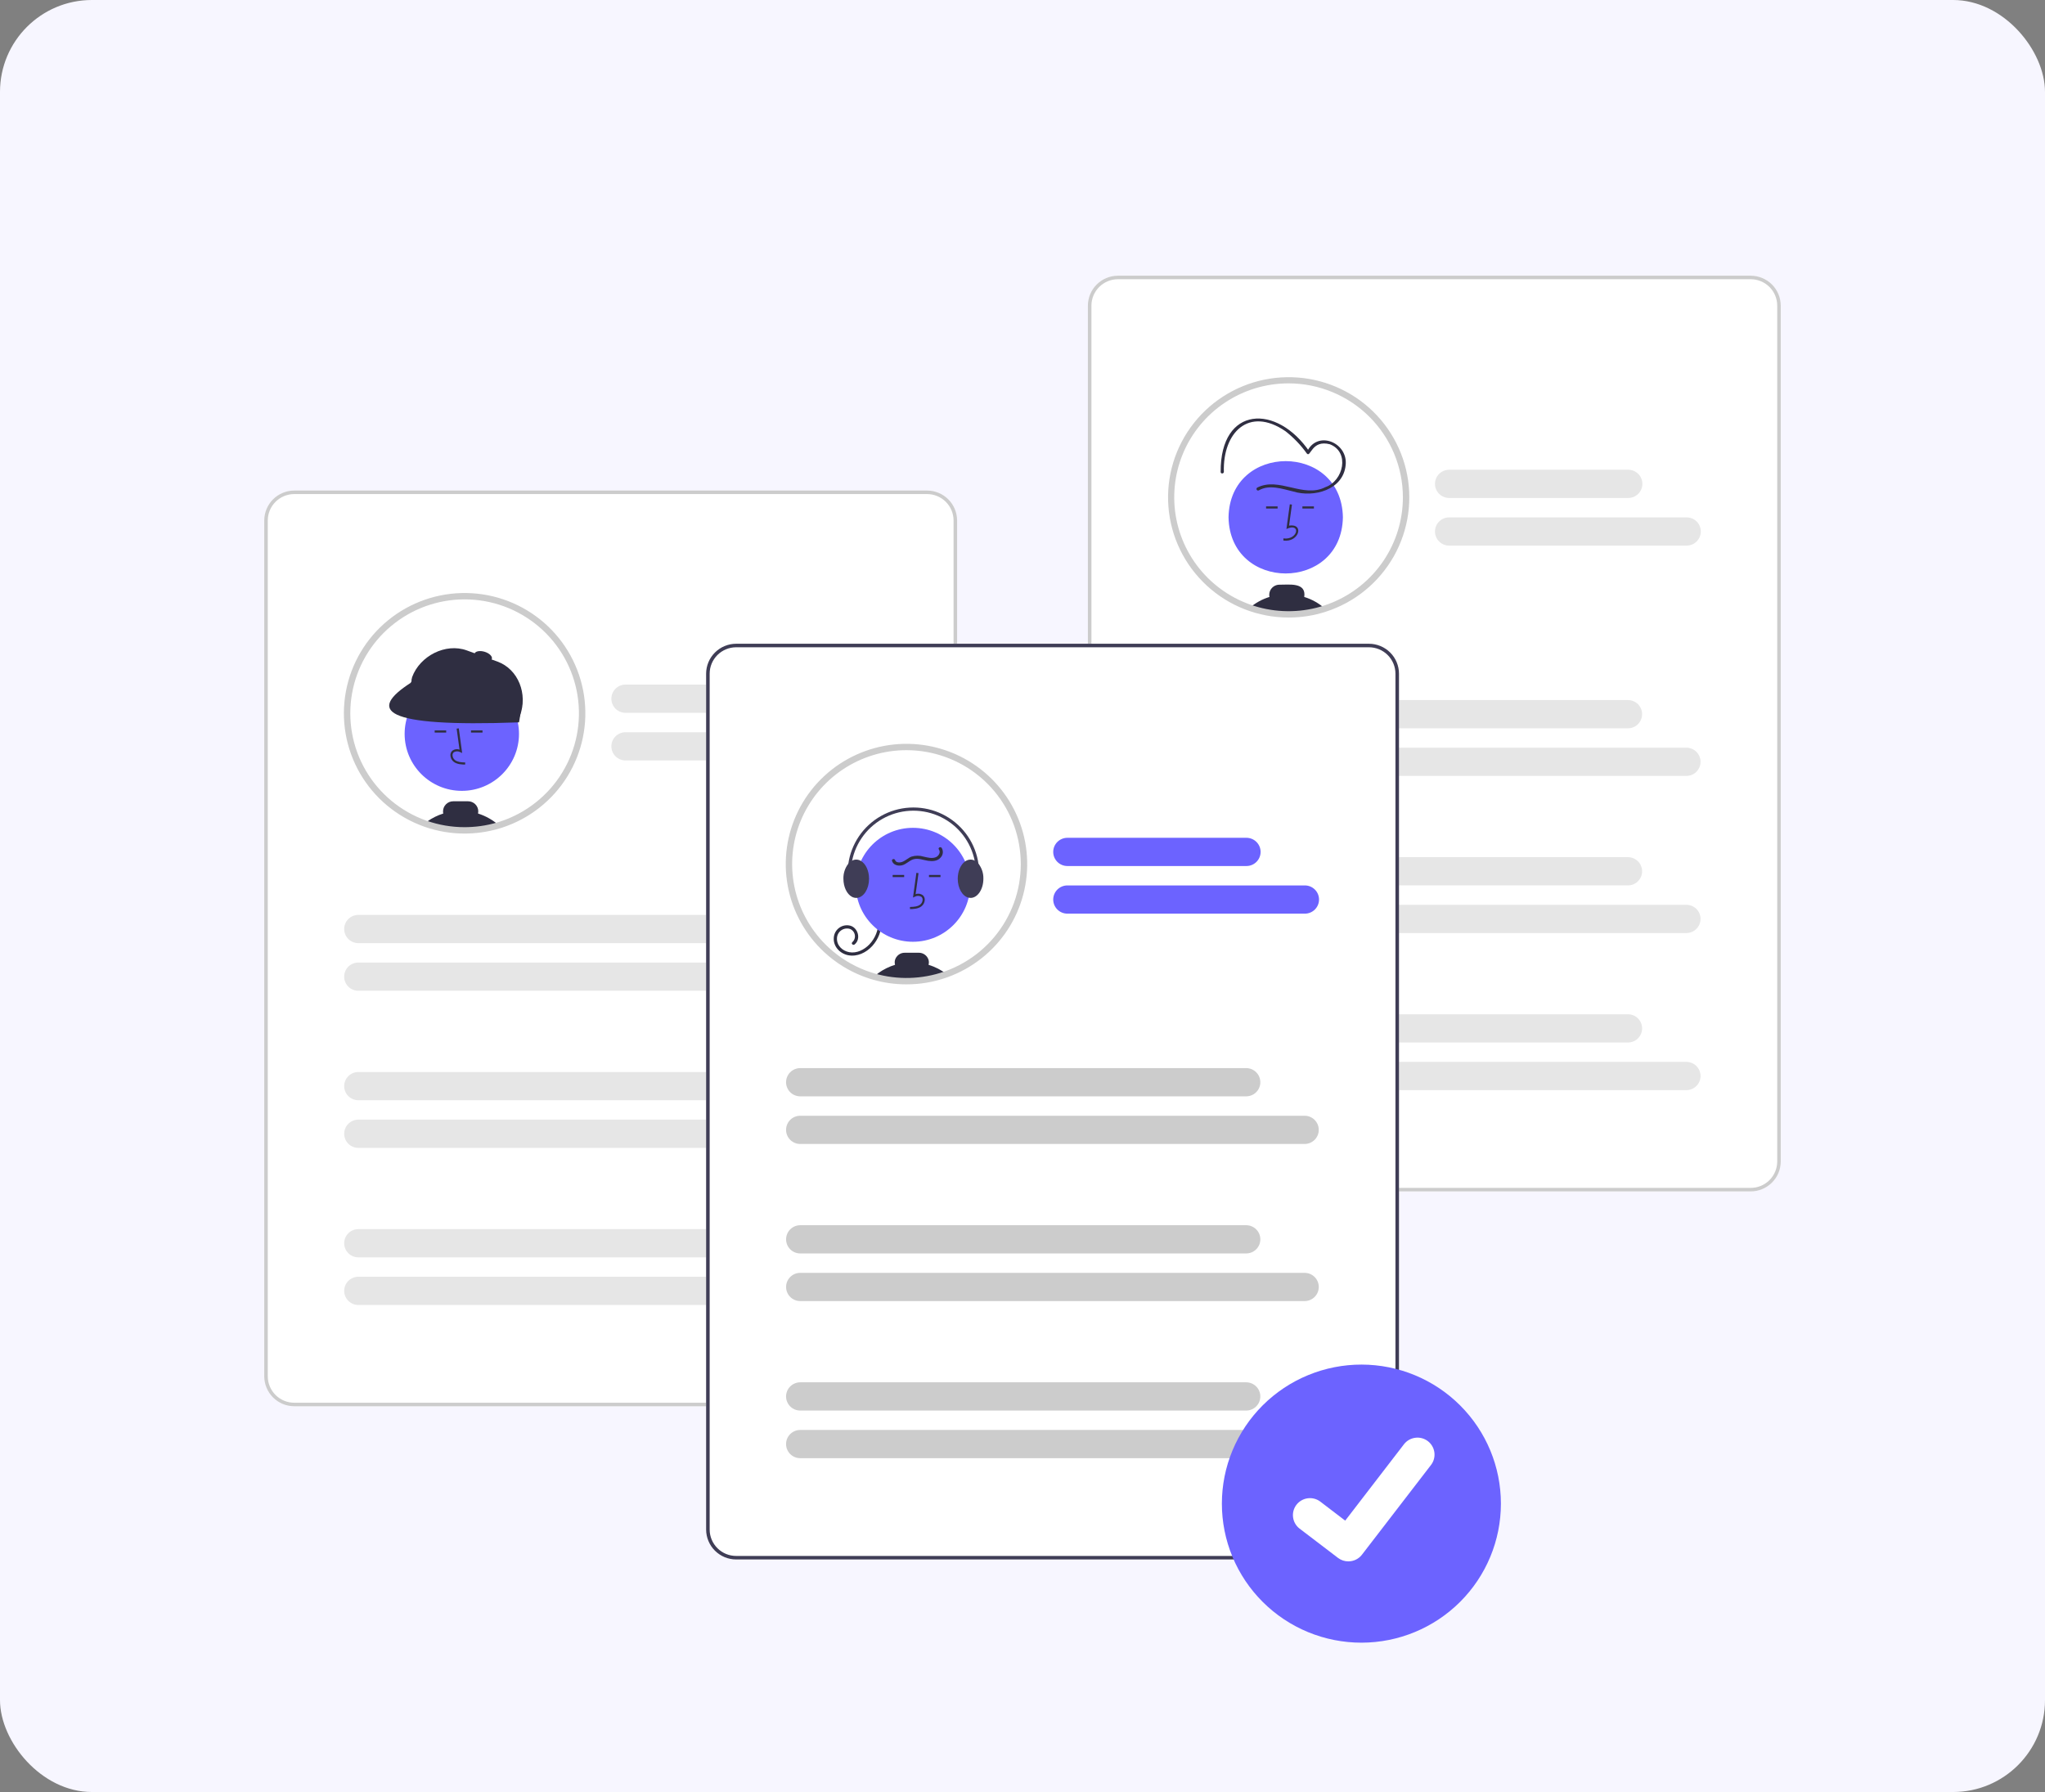 <svg width="178" height="156" viewBox="0 0 178 156" fill="none" xmlns="http://www.w3.org/2000/svg">
<rect x="0" y="0" width="178" height="156" fill="#808080" stroke="none"/>
<rect width="178" height="156" rx="8" fill="#F7F6FF"/>
<g clip-path="url(#clip0_1378_243)">
<path d="M80.692 122.419H25.615C24.922 122.418 24.257 122.143 23.767 121.655C23.277 121.166 23.001 120.504 23 119.813V45.309C23.001 44.618 23.277 43.955 23.767 43.467C24.257 42.978 24.922 42.703 25.615 42.703H80.692C81.386 42.703 82.05 42.978 82.541 43.467C83.031 43.955 83.307 44.618 83.308 45.309V119.813C83.307 120.504 83.031 121.166 82.541 121.655C82.05 122.143 81.386 122.418 80.692 122.419Z" fill="white"/>
<path d="M50.671 62.093C50.671 64.244 49.988 66.341 48.719 68.082C47.451 69.824 45.662 71.121 43.609 71.787C43.547 71.807 43.486 71.826 43.424 71.845C43.158 71.926 42.888 71.996 42.614 72.055C42.117 72.162 41.613 72.232 41.106 72.264C40.886 72.278 40.664 72.286 40.441 72.286C39.29 72.287 38.146 72.094 37.059 71.715C37.028 71.704 36.996 71.693 36.965 71.682C35.204 71.048 33.651 69.945 32.476 68.492C31.301 67.039 30.548 65.293 30.3 63.443C30.052 61.594 30.318 59.712 31.07 58.003C31.821 56.294 33.029 54.823 34.562 53.751C36.094 52.678 37.893 52.046 39.761 51.922C41.63 51.798 43.496 52.188 45.158 53.048C46.82 53.908 48.212 55.207 49.185 56.802C50.157 58.397 50.671 60.227 50.671 62.093Z" fill="white"/>
<path d="M40.197 68.846C42.946 68.846 45.174 66.626 45.174 63.887C45.174 61.148 42.946 58.927 40.197 58.927C37.448 58.927 35.22 61.148 35.22 63.887C35.22 66.626 37.448 68.846 40.197 68.846Z" fill="#6C63FF"/>
<path d="M40.487 66.559L40.492 66.374C40.146 66.364 39.841 66.342 39.612 66.175C39.547 66.125 39.493 66.062 39.455 65.99C39.417 65.917 39.395 65.837 39.39 65.756C39.386 65.706 39.394 65.656 39.412 65.609C39.431 65.563 39.46 65.521 39.497 65.487C39.584 65.435 39.683 65.407 39.784 65.406C39.886 65.405 39.985 65.432 40.073 65.483L40.227 65.553L39.932 63.404L39.747 63.429L39.998 65.257C39.896 65.219 39.785 65.207 39.676 65.223C39.568 65.238 39.465 65.281 39.377 65.346C39.318 65.397 39.272 65.462 39.242 65.534C39.212 65.606 39.199 65.684 39.204 65.762C39.21 65.872 39.239 65.979 39.291 66.076C39.342 66.174 39.414 66.258 39.502 66.325C39.796 66.54 40.179 66.55 40.487 66.559Z" fill="#2F2E41"/>
<path d="M38.837 63.586H37.835V63.772H38.837V63.586Z" fill="#2F2E41"/>
<path d="M41.998 63.586H40.996V63.772H41.998V63.586Z" fill="#2F2E41"/>
<path d="M41.61 70.82C41.623 70.759 41.63 70.697 41.63 70.635C41.63 70.401 41.537 70.178 41.371 70.013C41.206 69.848 40.981 69.755 40.747 69.754H39.445C39.211 69.755 38.986 69.847 38.821 70.013C38.655 70.177 38.562 70.401 38.562 70.635C38.562 70.697 38.568 70.76 38.582 70.821C38.09 70.975 37.626 71.204 37.205 71.5C37.123 71.557 37.042 71.618 36.965 71.682C36.995 71.693 37.027 71.704 37.059 71.715C38.146 72.094 39.289 72.287 40.441 72.286C40.664 72.286 40.886 72.279 41.106 72.264C41.613 72.232 42.117 72.163 42.613 72.055C42.888 71.996 43.157 71.927 43.423 71.845C42.897 71.381 42.279 71.032 41.61 70.82Z" fill="#2F2E41"/>
<path d="M41.443 72.146C41.322 72.155 41.206 72.195 41.106 72.264C41.614 72.232 42.117 72.162 42.614 72.055L41.443 72.146Z" fill="#2F2E41"/>
<path d="M44.711 62.709L36.065 59.557C35.972 59.523 35.897 59.454 35.855 59.365C35.813 59.276 35.809 59.174 35.843 59.081L35.872 58.944C36.547 57.104 38.786 55.947 40.631 56.62L43.292 57.59C45.138 58.262 45.94 60.44 45.265 62.279L45.188 62.488C45.154 62.58 45.085 62.655 44.995 62.697C44.906 62.738 44.803 62.742 44.711 62.709Z" fill="#2F2E41"/>
<path d="M45.176 62.883C33.125 63.326 32.072 61.818 35.744 59.445L36.523 58.017L45.45 61.26L45.176 62.883Z" fill="#2F2E41"/>
<path d="M42.813 57.363C42.88 57.143 42.595 56.862 42.177 56.737C41.759 56.612 41.366 56.689 41.299 56.91C41.233 57.13 41.518 57.411 41.936 57.536C42.354 57.661 42.747 57.584 42.813 57.363Z" fill="#2F2E41"/>
<path d="M40.441 72.564C39.258 72.565 38.083 72.367 36.967 71.977L36.87 71.943C34.531 71.1 32.567 69.459 31.328 67.31C30.09 65.161 29.656 62.643 30.105 60.206C30.554 57.768 31.855 55.568 33.779 53.997C35.702 52.426 38.122 51.585 40.609 51.625C43.096 51.664 45.488 52.582 47.36 54.213C49.232 55.845 50.462 58.086 50.833 60.536C51.203 62.987 50.689 65.489 49.382 67.597C48.075 69.706 46.06 71.284 43.695 72.052C43.629 72.072 43.566 72.092 43.503 72.111C43.239 72.192 42.959 72.265 42.673 72.326C42.162 72.437 41.644 72.508 41.123 72.541C40.899 72.556 40.669 72.564 40.441 72.564ZM40.441 52.177C38.1 52.178 35.833 53.001 34.041 54.501C32.248 56.002 31.044 58.085 30.64 60.383C30.236 62.682 30.658 65.048 31.832 67.067C33.007 69.085 34.858 70.627 37.06 71.42L37.152 71.453C38.209 71.821 39.321 72.009 40.441 72.008C40.657 72.008 40.874 72 41.087 71.986C41.581 71.955 42.071 71.888 42.554 71.783C42.825 71.725 43.09 71.656 43.342 71.579C43.404 71.56 43.463 71.542 43.522 71.523C45.774 70.792 47.691 69.284 48.928 67.271C50.164 65.258 50.64 62.871 50.269 60.54C49.898 58.208 48.704 56.086 46.903 54.553C45.101 53.02 42.81 52.178 40.441 52.177Z" fill="#CCCCCC"/>
<path d="M80.692 122.419H25.615C24.922 122.418 24.257 122.143 23.767 121.655C23.277 121.166 23.001 120.504 23 119.813V45.309C23.001 44.618 23.277 43.955 23.767 43.467C24.257 42.978 24.922 42.703 25.615 42.703H80.692C81.386 42.703 82.05 42.978 82.541 43.467C83.031 43.955 83.307 44.618 83.308 45.309V119.813C83.307 120.504 83.031 121.166 82.541 121.655C82.05 122.143 81.386 122.418 80.692 122.419ZM25.615 43.009C25.004 43.01 24.417 43.252 23.984 43.684C23.552 44.115 23.308 44.699 23.308 45.309V119.813C23.308 120.422 23.552 121.007 23.984 121.438C24.417 121.869 25.004 122.112 25.615 122.112H80.692C81.304 122.112 81.891 121.869 82.323 121.438C82.756 121.007 82.999 120.422 83 119.813V45.309C82.999 44.699 82.756 44.115 82.323 43.684C81.891 43.252 81.304 43.01 80.692 43.009H25.615Z" fill="#CCCCCC"/>
<path d="M70.03 62.053H54.445C54.119 62.052 53.805 61.923 53.574 61.693C53.344 61.462 53.214 61.15 53.214 60.824C53.214 60.499 53.344 60.186 53.574 59.956C53.805 59.726 54.119 59.596 54.445 59.596H70.03C70.192 59.596 70.353 59.627 70.502 59.689C70.652 59.75 70.788 59.841 70.903 59.955C71.018 60.069 71.109 60.205 71.171 60.354C71.233 60.503 71.265 60.663 71.265 60.824C71.265 60.986 71.233 61.146 71.171 61.295C71.109 61.444 71.018 61.579 70.903 61.694C70.788 61.808 70.652 61.898 70.502 61.96C70.353 62.021 70.192 62.053 70.03 62.053Z" fill="#E6E6E6"/>
<path d="M75.116 66.199H54.445C54.119 66.199 53.805 66.069 53.574 65.839C53.344 65.609 53.214 65.296 53.214 64.971C53.214 64.645 53.344 64.333 53.574 64.103C53.805 63.872 54.119 63.743 54.445 63.742H75.116C75.443 63.743 75.756 63.872 75.987 64.103C76.218 64.333 76.347 64.645 76.347 64.971C76.347 65.296 76.218 65.609 75.987 65.839C75.756 66.069 75.443 66.199 75.116 66.199Z" fill="#E6E6E6"/>
<path d="M70.007 82.103H31.192C31.029 82.103 30.869 82.071 30.719 82.01C30.569 81.948 30.433 81.857 30.319 81.743C30.204 81.629 30.113 81.494 30.051 81.345C29.989 81.195 29.957 81.035 29.957 80.874C29.957 80.713 29.989 80.553 30.051 80.404C30.113 80.254 30.204 80.119 30.319 80.005C30.433 79.891 30.569 79.8 30.719 79.739C30.869 79.677 31.029 79.645 31.192 79.645H70.007C70.334 79.646 70.647 79.775 70.878 80.006C71.109 80.236 71.239 80.549 71.239 80.874C71.239 81.2 71.109 81.512 70.878 81.742C70.647 81.973 70.334 82.102 70.007 82.103Z" fill="#E6E6E6"/>
<path d="M75.093 86.249H31.192C31.029 86.249 30.869 86.218 30.719 86.156C30.569 86.094 30.433 86.004 30.319 85.89C30.204 85.776 30.113 85.64 30.051 85.491C29.989 85.342 29.957 85.182 29.957 85.021C29.957 84.859 29.989 84.699 30.051 84.55C30.113 84.401 30.204 84.265 30.319 84.151C30.433 84.037 30.569 83.947 30.719 83.885C30.869 83.823 31.029 83.792 31.192 83.792H75.093C75.255 83.792 75.415 83.823 75.565 83.885C75.715 83.947 75.851 84.037 75.966 84.151C76.081 84.265 76.171 84.401 76.234 84.55C76.296 84.699 76.328 84.859 76.328 85.021C76.328 85.182 76.296 85.342 76.234 85.491C76.171 85.64 76.081 85.776 75.966 85.89C75.851 86.004 75.715 86.094 75.565 86.156C75.415 86.218 75.255 86.249 75.093 86.249Z" fill="#E6E6E6"/>
<path d="M70.008 95.779H31.192C30.865 95.779 30.551 95.65 30.32 95.419C30.089 95.189 29.959 94.876 29.959 94.55C29.959 94.225 30.089 93.912 30.32 93.682C30.551 93.451 30.865 93.322 31.192 93.322H70.008C70.335 93.322 70.648 93.451 70.879 93.682C71.111 93.912 71.24 94.225 71.24 94.55C71.24 94.876 71.111 95.189 70.879 95.419C70.648 95.65 70.335 95.779 70.008 95.779Z" fill="#E6E6E6"/>
<path d="M75.093 99.925H31.192C30.865 99.925 30.551 99.796 30.32 99.566C30.089 99.335 29.959 99.023 29.959 98.697C29.959 98.371 30.089 98.058 30.32 97.828C30.551 97.598 30.865 97.468 31.192 97.468H75.093C75.42 97.468 75.734 97.598 75.965 97.828C76.197 98.058 76.326 98.371 76.326 98.697C76.326 99.023 76.197 99.335 75.965 99.566C75.734 99.796 75.42 99.925 75.093 99.925Z" fill="#E6E6E6"/>
<path d="M70.008 109.456H31.192C30.865 109.456 30.551 109.326 30.32 109.096C30.089 108.865 29.959 108.553 29.959 108.227C29.959 107.901 30.089 107.589 30.32 107.358C30.551 107.128 30.865 106.999 31.192 106.999H70.008C70.335 106.999 70.648 107.128 70.879 107.358C71.111 107.589 71.24 107.901 71.24 108.227C71.24 108.553 71.111 108.865 70.879 109.096C70.648 109.326 70.335 109.456 70.008 109.456Z" fill="#E6E6E6"/>
<path d="M75.093 113.602H31.192C30.865 113.602 30.551 113.473 30.32 113.242C30.089 113.012 29.959 112.699 29.959 112.374C29.959 112.048 30.089 111.735 30.32 111.505C30.551 111.274 30.865 111.145 31.192 111.145H75.093C75.42 111.145 75.734 111.274 75.965 111.505C76.197 111.735 76.326 112.048 76.326 112.374C76.326 112.699 76.197 113.012 75.965 113.242C75.734 113.473 75.42 113.602 75.093 113.602Z" fill="#E6E6E6"/>
<path d="M152.385 103.716L97.308 103.716C96.614 103.716 95.95 103.441 95.459 102.952C94.969 102.464 94.693 101.801 94.692 101.11L94.692 26.606C94.693 25.915 94.969 25.253 95.459 24.764C95.95 24.276 96.614 24.001 97.308 24L152.385 24C153.078 24.001 153.743 24.276 154.233 24.764C154.723 25.253 154.999 25.915 155 26.606L155 101.11C154.999 101.801 154.724 102.464 154.233 102.952C153.743 103.441 153.078 103.716 152.385 103.716Z" fill="white"/>
<path d="M152.385 103.716L97.308 103.716C96.614 103.716 95.95 103.441 95.459 102.952C94.969 102.464 94.693 101.801 94.692 101.11L94.692 26.606C94.693 25.915 94.969 25.253 95.459 24.764C95.95 24.276 96.614 24.001 97.308 24L152.385 24C153.078 24.001 153.743 24.276 154.233 24.764C154.723 25.253 154.999 25.915 155 26.606L155 101.11C154.999 101.801 154.724 102.464 154.233 102.952C153.743 103.441 153.078 103.716 152.385 103.716ZM97.308 24.307C96.696 24.307 96.109 24.55 95.677 24.981C95.244 25.412 95.001 25.997 95 26.606L95 101.11C95.001 101.72 95.244 102.304 95.677 102.735C96.109 103.167 96.696 103.409 97.308 103.41L152.385 103.41C152.997 103.409 153.583 103.167 154.016 102.735C154.448 102.304 154.692 101.72 154.692 101.11L154.692 26.606C154.692 25.997 154.448 25.412 154.016 24.981C153.583 24.55 152.996 24.307 152.385 24.307L97.308 24.307Z" fill="#CCCCCC"/>
<path d="M122.389 43.288C122.389 45.304 121.789 47.275 120.665 48.952C119.541 50.628 117.943 51.934 116.074 52.706C114.205 53.477 112.148 53.679 110.164 53.286C108.179 52.893 106.356 51.922 104.926 50.496C103.495 49.071 102.521 47.254 102.126 45.277C101.732 43.3 101.934 41.25 102.708 39.388C103.483 37.525 104.794 35.933 106.476 34.813C108.158 33.693 110.136 33.095 112.159 33.095C114.872 33.096 117.473 34.17 119.392 36.082C121.31 37.993 122.388 40.585 122.389 43.288Z" fill="white"/>
<path d="M116.888 45.032C116.776 51.552 107.044 51.551 106.934 45.032C107.045 38.513 116.777 38.514 116.888 45.032Z" fill="#6C63FF"/>
<path d="M111.713 47.056L111.708 46.87C112.99 47.041 113.266 45.458 111.973 46.05L112.268 43.901L112.453 43.926L112.202 45.754C113.563 45.552 113.059 47.241 111.713 47.056Z" fill="#2F2E41"/>
<path d="M114.365 44.084H113.363V44.269H114.365V44.084Z" fill="#2F2E41"/>
<path d="M111.204 44.084H110.202V44.269H111.204V44.084Z" fill="#2F2E41"/>
<path d="M113.524 51.967C113.719 50.654 112.176 50.913 111.36 50.9C111.228 50.9 111.098 50.93 110.98 50.987C110.861 51.044 110.756 51.126 110.674 51.228C110.591 51.33 110.532 51.449 110.502 51.577C110.471 51.705 110.469 51.837 110.497 51.966C109.865 52.16 109.28 52.482 108.777 52.911C110.894 53.646 113.194 53.672 115.327 52.983C114.807 52.518 114.192 52.171 113.524 51.967Z" fill="#2F2E41"/>
<path d="M109.571 42.687C110.493 42.156 111.612 42.563 112.564 42.786C114.372 43.34 116.907 42.646 117.127 40.501C117.356 38.505 114.616 37.393 113.74 39.379L113.995 39.346C111.156 35.14 106.216 35.3 106.248 41.081C106.238 41.26 106.517 41.26 106.527 41.081C106.423 37.674 108.686 35.345 111.884 37.535C112.599 38.092 113.229 38.749 113.754 39.486C114.088 39.858 114.16 38.256 115.754 38.675C117.509 39.353 116.937 41.857 115.368 42.406C113.43 43.393 111.332 41.48 109.43 42.447C109.399 42.466 109.377 42.496 109.369 42.531C109.36 42.566 109.366 42.603 109.384 42.634C109.402 42.666 109.432 42.688 109.467 42.698C109.502 42.708 109.539 42.704 109.571 42.687Z" fill="#2F2E41"/>
<path d="M112.16 53.759C109.518 53.757 106.974 52.763 105.036 50.974C103.097 49.186 101.906 46.736 101.701 44.111C101.495 41.487 102.29 38.882 103.926 36.816C105.563 34.749 107.921 33.373 110.53 32.963C113.14 32.552 115.808 33.136 118.005 34.599C120.201 36.063 121.762 38.297 122.379 40.856C122.995 43.416 122.62 46.113 121.329 48.41C120.038 50.706 117.926 52.434 115.413 53.247C114.363 53.588 113.265 53.761 112.16 53.759ZM112.16 33.373C110.191 33.373 108.267 33.954 106.63 35.044C104.993 36.133 103.718 37.682 102.964 39.494C102.211 41.306 102.014 43.3 102.398 45.224C102.782 47.148 103.729 48.915 105.121 50.302C106.513 51.689 108.287 52.633 110.217 53.016C112.148 53.398 114.149 53.202 115.967 52.451C117.786 51.7 119.34 50.429 120.434 48.798C121.527 47.167 122.111 45.25 122.11 43.288C122.107 40.659 121.058 38.139 119.193 36.28C117.327 34.421 114.798 33.376 112.16 33.373Z" fill="#CCCCCC"/>
<path d="M141.722 43.35L126.137 43.35C125.81 43.35 125.497 43.221 125.265 42.99C125.034 42.76 124.904 42.447 124.904 42.122C124.904 41.796 125.034 41.483 125.265 41.253C125.497 41.023 125.81 40.893 126.137 40.893L141.722 40.893C142.049 40.893 142.363 41.023 142.594 41.253C142.825 41.483 142.955 41.796 142.955 42.122C142.955 42.447 142.825 42.76 142.594 42.99C142.363 43.221 142.049 43.35 141.722 43.35Z" fill="#E6E6E6"/>
<path d="M146.809 47.497L126.138 47.497C125.976 47.497 125.815 47.465 125.665 47.404C125.516 47.342 125.38 47.252 125.265 47.137C125.15 47.023 125.059 46.888 124.997 46.739C124.935 46.59 124.903 46.43 124.903 46.268C124.903 46.107 124.935 45.947 124.997 45.798C125.059 45.648 125.15 45.513 125.265 45.399C125.38 45.285 125.516 45.194 125.665 45.133C125.815 45.071 125.976 45.039 126.138 45.04L146.809 45.04C147.136 45.04 147.449 45.169 147.68 45.399C147.912 45.63 148.041 45.942 148.041 46.268C148.041 46.594 147.912 46.906 147.68 47.137C147.449 47.367 147.136 47.497 146.809 47.497Z" fill="#E6E6E6"/>
<path d="M141.699 63.4L102.884 63.4C102.557 63.4 102.244 63.27 102.013 63.04C101.782 62.809 101.652 62.497 101.652 62.172C101.652 61.846 101.782 61.534 102.013 61.303C102.244 61.073 102.557 60.943 102.884 60.943L141.699 60.943C142.026 60.943 142.34 61.072 142.571 61.303C142.802 61.533 142.932 61.846 142.932 62.171C142.932 62.497 142.802 62.81 142.571 63.04C142.34 63.271 142.026 63.4 141.699 63.4Z" fill="#E6E6E6"/>
<path d="M146.785 67.546L102.884 67.546C102.722 67.547 102.561 67.515 102.412 67.453C102.262 67.392 102.126 67.301 102.011 67.187C101.896 67.073 101.805 66.938 101.743 66.788C101.681 66.639 101.649 66.479 101.649 66.318C101.649 66.156 101.681 65.997 101.743 65.847C101.805 65.698 101.896 65.563 102.011 65.449C102.126 65.335 102.262 65.244 102.412 65.183C102.561 65.121 102.722 65.089 102.884 65.089L146.785 65.089C147.112 65.089 147.426 65.219 147.657 65.449C147.888 65.68 148.018 65.992 148.018 66.318C148.018 66.644 147.888 66.956 147.657 67.187C147.426 67.417 147.112 67.546 146.785 67.546Z" fill="#E6E6E6"/>
<path d="M141.699 77.076L102.884 77.076C102.557 77.076 102.244 76.946 102.013 76.716C101.782 76.486 101.652 76.173 101.652 75.848C101.652 75.522 101.782 75.21 102.013 74.98C102.244 74.749 102.557 74.62 102.884 74.619L141.699 74.619C142.026 74.619 142.34 74.749 142.571 74.979C142.802 75.209 142.932 75.522 142.932 75.848C142.932 76.174 142.802 76.486 142.571 76.716C142.34 76.947 142.026 77.076 141.699 77.076Z" fill="#E6E6E6"/>
<path d="M146.785 81.223L102.884 81.223C102.722 81.223 102.561 81.191 102.412 81.13C102.262 81.068 102.126 80.978 102.011 80.864C101.896 80.749 101.805 80.614 101.743 80.465C101.681 80.316 101.649 80.156 101.649 79.994C101.649 79.833 101.681 79.673 101.743 79.524C101.805 79.375 101.896 79.239 102.011 79.125C102.126 79.011 102.262 78.92 102.412 78.859C102.561 78.797 102.722 78.766 102.884 78.766L146.785 78.766C147.112 78.766 147.426 78.895 147.657 79.126C147.888 79.356 148.018 79.668 148.018 79.994C148.018 80.32 147.888 80.632 147.657 80.863C147.426 81.093 147.112 81.223 146.785 81.223Z" fill="#E6E6E6"/>
<path d="M141.7 90.753L102.884 90.753C102.557 90.753 102.244 90.624 102.012 90.393C101.781 90.163 101.651 89.85 101.651 89.525C101.651 89.199 101.781 88.886 102.012 88.656C102.244 88.425 102.557 88.296 102.884 88.296L141.7 88.296C142.027 88.296 142.341 88.425 142.572 88.656C142.803 88.886 142.933 89.199 142.933 89.525C142.933 89.85 142.803 90.163 142.572 90.393C142.341 90.624 142.027 90.753 141.7 90.753Z" fill="#E6E6E6"/>
<path d="M146.786 94.899L102.884 94.899C102.557 94.899 102.244 94.77 102.012 94.539C101.781 94.309 101.651 93.996 101.651 93.671C101.651 93.345 101.781 93.032 102.012 92.802C102.244 92.571 102.557 92.442 102.884 92.442L146.786 92.442C147.113 92.442 147.426 92.571 147.658 92.802C147.889 93.032 148.019 93.345 148.019 93.671C148.019 93.996 147.889 94.309 147.658 94.539C147.426 94.77 147.113 94.899 146.786 94.899Z" fill="#E6E6E6"/>
<path d="M119.154 135.756H64.077C63.384 135.756 62.719 135.481 62.229 134.992C61.739 134.504 61.463 133.841 61.462 133.15V58.646C61.463 57.955 61.739 57.293 62.229 56.804C62.719 56.316 63.384 56.041 64.077 56.04H119.154C119.848 56.041 120.512 56.316 121.003 56.804C121.493 57.293 121.769 57.955 121.77 58.646V133.15C121.769 133.841 121.493 134.504 121.003 134.992C120.512 135.481 119.848 135.756 119.154 135.756Z" fill="white"/>
<path d="M68.671 75.22C68.669 76.562 68.934 77.891 69.45 79.13C69.966 80.369 70.724 81.494 71.678 82.44C71.758 82.519 71.84 82.597 71.923 82.674C72.421 83.138 72.966 83.552 73.547 83.907C73.658 83.976 73.77 84.042 73.884 84.106C74.472 84.436 75.091 84.707 75.733 84.915C75.844 84.951 75.956 84.985 76.069 85.017C78.108 85.6 80.279 85.539 82.283 84.843C82.322 84.829 82.361 84.815 82.399 84.801C84.158 84.163 85.707 83.057 86.879 81.603C88.051 80.148 88.799 78.402 89.044 76.553C89.289 74.704 89.019 72.824 88.266 71.117C87.512 69.409 86.303 67.941 84.77 66.871C83.237 65.801 81.439 65.171 79.572 65.049C77.704 64.927 75.839 65.317 74.178 66.178C72.518 67.039 71.127 68.338 70.156 69.932C69.185 71.526 68.671 73.355 68.671 75.22Z" fill="white"/>
<path d="M76.74 80.216C76.745 81.006 76.453 81.769 75.921 82.355C75.395 82.93 74.612 83.311 73.822 83.154C73.094 83.008 72.503 82.375 72.576 81.608C72.589 81.442 72.637 81.281 72.719 81.135C72.8 80.99 72.912 80.864 73.047 80.766C73.182 80.668 73.337 80.6 73.501 80.568C73.665 80.536 73.834 80.54 73.996 80.58C74.688 80.759 74.963 81.751 74.387 82.217C74.249 82.329 74.05 82.133 74.19 82.021C74.276 81.942 74.341 81.844 74.378 81.734C74.416 81.624 74.426 81.506 74.406 81.392C74.387 81.277 74.339 81.169 74.266 81.078C74.194 80.987 74.1 80.915 73.993 80.87C73.867 80.829 73.733 80.818 73.601 80.837C73.47 80.856 73.344 80.904 73.234 80.979C73.125 81.053 73.033 81.151 72.967 81.266C72.901 81.381 72.862 81.509 72.853 81.641C72.807 82.288 73.304 82.774 73.913 82.889C74.572 83.013 75.226 82.677 75.673 82.213C76.184 81.674 76.467 80.958 76.461 80.216C76.462 80.18 76.477 80.146 76.503 80.121C76.529 80.096 76.564 80.082 76.6 80.082C76.636 80.082 76.671 80.096 76.697 80.121C76.723 80.146 76.738 80.18 76.74 80.216Z" fill="#2F2E41"/>
<path d="M79.464 81.984C82.213 81.984 84.441 79.763 84.441 77.024C84.441 74.285 82.213 72.065 79.464 72.065C76.716 72.065 74.487 74.285 74.487 77.024C74.487 79.763 76.716 81.984 79.464 81.984Z" fill="#6C63FF"/>
<path d="M79.209 79.14L79.204 78.955C79.55 78.945 79.855 78.924 80.084 78.757C80.149 78.707 80.203 78.644 80.241 78.571C80.279 78.499 80.301 78.419 80.306 78.337C80.31 78.287 80.302 78.237 80.284 78.191C80.265 78.144 80.236 78.103 80.199 78.069C80.112 78.017 80.013 77.989 79.912 77.988C79.81 77.987 79.711 78.013 79.623 78.064L79.469 78.134L79.764 75.985L79.949 76.01L79.698 77.838C79.8 77.8 79.911 77.789 80.019 77.804C80.128 77.82 80.231 77.862 80.319 77.927C80.378 77.979 80.424 78.043 80.454 78.115C80.484 78.188 80.497 78.266 80.492 78.344C80.486 78.454 80.457 78.561 80.405 78.658C80.354 78.755 80.282 78.84 80.194 78.907C79.9 79.121 79.517 79.132 79.209 79.14Z" fill="#2F2E41"/>
<path d="M81.862 76.168H80.86V76.353H81.862V76.168Z" fill="#2F2E41"/>
<path d="M78.7 76.168H77.698V76.353H78.7V76.168Z" fill="#2F2E41"/>
<path d="M76.068 85.017C78.108 85.6 80.279 85.539 82.282 84.843C82.321 84.829 82.361 84.815 82.399 84.801C81.927 84.438 81.392 84.163 80.822 83.989C80.863 83.847 80.862 83.696 80.82 83.554C80.764 83.374 80.651 83.216 80.497 83.106C80.344 82.995 80.159 82.936 79.97 82.939H78.757C78.568 82.936 78.383 82.994 78.23 83.105C78.077 83.216 77.964 83.373 77.908 83.553C77.866 83.695 77.866 83.847 77.906 83.989C77.404 84.143 76.929 84.374 76.5 84.676C76.413 84.736 76.33 84.799 76.249 84.865C76.187 84.914 76.127 84.965 76.068 85.017Z" fill="#2F2E41"/>
<path d="M83.363 76.498C83.363 77.334 83.776 78.027 84.313 78.147C84.367 78.16 84.423 78.166 84.479 78.166C85.094 78.166 85.595 77.418 85.595 76.498C85.609 76.024 85.457 75.559 85.165 75.184C85.075 75.075 84.963 74.984 84.837 74.918C84.727 74.861 84.604 74.83 84.479 74.83C84.308 74.832 84.142 74.888 84.004 74.99C83.626 75.256 83.363 75.832 83.363 76.498Z" fill="#3F3D56"/>
<path d="M73.412 76.498C73.412 77.217 73.717 77.831 74.145 78.065C74.262 78.13 74.394 78.165 74.528 78.166C74.558 78.166 74.588 78.164 74.617 78.16C75.19 78.093 75.644 77.374 75.644 76.498C75.644 75.797 75.353 75.195 74.942 74.95C74.817 74.873 74.674 74.831 74.528 74.83C74.403 74.83 74.28 74.861 74.17 74.918C74.044 74.985 73.932 75.075 73.841 75.185C73.55 75.56 73.398 76.024 73.412 76.498Z" fill="#3F3D56"/>
<path d="M74.215 77.905C74.237 77.905 74.259 77.9 74.279 77.89C74.298 77.88 74.315 77.865 74.328 77.847C74.341 77.829 74.35 77.808 74.353 77.787C74.356 77.765 74.354 77.743 74.347 77.722C74.081 76.932 74 76.091 74.113 75.265C74.225 74.439 74.527 73.65 74.996 72.96C75.464 72.269 76.085 71.695 76.812 71.283C77.539 70.87 78.352 70.631 79.187 70.582C80.022 70.534 80.857 70.677 81.627 71.003C82.397 71.328 83.081 71.826 83.627 72.458C84.172 73.089 84.565 73.838 84.773 74.645C84.981 75.453 84.999 76.297 84.827 77.112C84.819 77.148 84.826 77.186 84.846 77.217C84.867 77.248 84.898 77.269 84.934 77.277C84.971 77.284 85.008 77.277 85.039 77.257C85.07 77.237 85.092 77.206 85.1 77.17C85.281 76.312 85.262 75.425 85.043 74.576C84.825 73.727 84.412 72.94 83.839 72.276C83.265 71.612 82.546 71.088 81.736 70.746C80.926 70.404 80.048 70.253 79.17 70.304C78.292 70.355 77.438 70.607 76.674 71.04C75.909 71.474 75.256 72.077 74.764 72.803C74.272 73.53 73.954 74.359 73.836 75.228C73.718 76.096 73.802 76.98 74.083 77.81C74.092 77.838 74.11 77.862 74.134 77.879C74.157 77.896 74.186 77.905 74.215 77.905Z" fill="#3F3D56"/>
<path d="M81.964 73.811C82.047 73.945 82.081 74.104 82.062 74.26C82.042 74.416 81.97 74.561 81.857 74.671C81.586 74.972 81.156 74.991 80.781 74.935C80.362 74.873 79.916 74.677 79.491 74.809C79.129 74.921 78.871 75.249 78.494 75.331C78.16 75.404 77.761 75.307 77.644 74.953C77.588 74.783 77.858 74.71 77.913 74.879C77.989 75.108 78.316 75.104 78.503 75.04C78.803 74.939 79.034 74.691 79.329 74.573C79.681 74.464 80.058 74.465 80.409 74.576C80.742 74.65 81.126 74.761 81.459 74.621C81.705 74.518 81.9 74.192 81.723 73.951C81.617 73.807 81.859 73.668 81.964 73.811Z" fill="#2F2E41"/>
<path d="M78.9 85.691C77.916 85.692 76.937 85.555 75.991 85.284C75.88 85.253 75.763 85.217 75.646 85.179C74.987 84.965 74.351 84.687 73.747 84.348C73.634 84.285 73.52 84.218 73.4 84.144C72.803 83.778 72.245 83.354 71.732 82.877C71.648 82.799 71.564 82.718 71.482 82.638C69.871 81.037 68.825 78.959 68.501 76.716C68.177 74.473 68.591 72.185 69.683 70.197C70.775 68.208 72.485 66.627 74.556 65.69C76.627 64.752 78.947 64.51 81.168 64.999C83.389 65.488 85.391 66.682 86.873 68.401C88.355 70.121 89.237 72.273 89.386 74.535C89.536 76.796 88.945 79.045 87.702 80.944C86.459 82.842 84.632 84.287 82.494 85.062C82.456 85.076 82.416 85.09 82.376 85.104C81.259 85.494 80.084 85.693 78.9 85.691ZM78.9 65.305C76.931 65.305 75.006 65.887 73.369 66.978C71.732 68.069 70.456 69.62 69.704 71.433C68.952 73.247 68.757 75.242 69.143 77.166C69.53 79.091 70.481 80.857 71.875 82.243C71.952 82.319 72.032 82.396 72.113 82.471C72.598 82.922 73.127 83.324 73.693 83.671C73.807 83.741 73.914 83.804 74.021 83.863C74.593 84.184 75.195 84.448 75.819 84.65C75.93 84.686 76.039 84.719 76.144 84.749C78.129 85.317 80.241 85.257 82.19 84.58L82.303 84.54C84.501 83.742 86.348 82.199 87.517 80.18C88.687 78.161 89.106 75.796 88.7 73.5C88.294 71.204 87.089 69.124 85.297 67.625C83.505 66.127 81.24 65.305 78.9 65.305Z" fill="#CCCCCC"/>
<path d="M119.154 135.756H64.077C63.384 135.756 62.719 135.481 62.229 134.992C61.739 134.504 61.463 133.841 61.462 133.15V58.646C61.463 57.955 61.739 57.293 62.229 56.804C62.719 56.316 63.384 56.041 64.077 56.04H119.154C119.848 56.041 120.512 56.316 121.003 56.804C121.493 57.293 121.769 57.955 121.77 58.646V133.15C121.769 133.841 121.493 134.504 121.003 134.992C120.512 135.481 119.848 135.756 119.154 135.756ZM64.077 56.347C63.465 56.347 62.879 56.59 62.446 57.021C62.014 57.452 61.77 58.036 61.77 58.646V133.15C61.77 133.76 62.014 134.344 62.446 134.775C62.879 135.207 63.465 135.449 64.077 135.45H119.154C119.766 135.449 120.353 135.207 120.785 134.775C121.218 134.344 121.461 133.76 121.462 133.15V58.646C121.461 58.036 121.218 57.452 120.785 57.021C120.353 56.59 119.766 56.347 119.154 56.347H64.077Z" fill="#3F3D56"/>
<path d="M108.492 75.39H92.907C92.58 75.39 92.266 75.261 92.035 75.03C91.804 74.8 91.674 74.487 91.674 74.162C91.674 73.836 91.804 73.523 92.035 73.293C92.266 73.062 92.58 72.933 92.907 72.933H108.492C108.819 72.933 109.132 73.062 109.363 73.293C109.595 73.523 109.725 73.836 109.725 74.162C109.725 74.487 109.595 74.8 109.363 75.03C109.132 75.261 108.819 75.39 108.492 75.39Z" fill="#6C63FF"/>
<path d="M113.578 79.536H92.907C92.58 79.536 92.266 79.407 92.035 79.176C91.804 78.946 91.674 78.633 91.674 78.308C91.674 77.982 91.804 77.669 92.035 77.439C92.266 77.209 92.58 77.079 92.907 77.079H113.578C113.905 77.079 114.218 77.209 114.449 77.439C114.681 77.669 114.81 77.982 114.81 78.308C114.81 78.633 114.681 78.946 114.449 79.176C114.218 79.407 113.905 79.536 113.578 79.536Z" fill="#6C63FF"/>
<path d="M108.468 95.44H69.653C69.326 95.44 69.012 95.31 68.781 95.08C68.55 94.849 68.42 94.537 68.42 94.211C68.42 93.885 68.55 93.573 68.781 93.342C69.012 93.112 69.326 92.982 69.653 92.982H108.468C108.795 92.982 109.109 93.112 109.34 93.342C109.572 93.573 109.701 93.885 109.701 94.211C109.701 94.537 109.572 94.849 109.34 95.08C109.109 95.31 108.795 95.44 108.468 95.44Z" fill="#CCCCCC"/>
<path d="M113.554 99.586H69.653C69.326 99.586 69.012 99.457 68.781 99.226C68.55 98.996 68.42 98.683 68.42 98.358C68.42 98.032 68.55 97.719 68.781 97.489C69.012 97.258 69.326 97.129 69.653 97.129H113.554C113.881 97.129 114.195 97.258 114.426 97.489C114.657 97.719 114.787 98.032 114.787 98.358C114.787 98.683 114.657 98.996 114.426 99.226C114.195 99.457 113.881 99.586 113.554 99.586Z" fill="#CCCCCC"/>
<path d="M108.469 109.116H69.653C69.327 109.116 69.013 108.986 68.782 108.756C68.552 108.526 68.422 108.213 68.422 107.888C68.422 107.562 68.552 107.25 68.782 107.02C69.013 106.789 69.327 106.66 69.653 106.659H108.469C108.796 106.659 109.11 106.789 109.341 107.019C109.572 107.249 109.702 107.562 109.702 107.888C109.702 108.214 109.572 108.526 109.341 108.756C109.11 108.987 108.796 109.116 108.469 109.116Z" fill="#CCCCCC"/>
<path d="M113.555 113.263H69.653C69.327 113.262 69.013 113.133 68.782 112.902C68.552 112.672 68.422 112.36 68.422 112.034C68.422 111.709 68.552 111.396 68.782 111.166C69.013 110.936 69.327 110.806 69.653 110.806H113.555C113.882 110.806 114.195 110.935 114.427 111.166C114.658 111.396 114.788 111.708 114.788 112.034C114.788 112.36 114.658 112.673 114.427 112.903C114.195 113.133 113.882 113.263 113.555 113.263Z" fill="#CCCCCC"/>
<path d="M108.468 122.793H69.653C69.326 122.793 69.012 122.663 68.781 122.433C68.55 122.202 68.42 121.89 68.42 121.564C68.42 121.238 68.55 120.926 68.781 120.695C69.012 120.465 69.326 120.335 69.653 120.335H108.468C108.795 120.335 109.109 120.465 109.34 120.695C109.572 120.926 109.701 121.238 109.701 121.564C109.701 121.89 109.572 122.202 109.34 122.433C109.109 122.663 108.795 122.793 108.468 122.793Z" fill="#CCCCCC"/>
<path d="M113.554 126.939H69.653C69.326 126.939 69.012 126.81 68.781 126.579C68.55 126.349 68.42 126.036 68.42 125.711C68.42 125.385 68.55 125.072 68.781 124.842C69.012 124.611 69.326 124.482 69.653 124.482H113.554C113.881 124.482 114.195 124.611 114.426 124.842C114.657 125.072 114.787 125.385 114.787 125.711C114.787 126.036 114.657 126.349 114.426 126.579C114.195 126.81 113.881 126.939 113.554 126.939Z" fill="#CCCCCC"/>
<path d="M118.515 118.791C116.918 118.789 115.337 119.101 113.862 119.709C112.386 120.316 111.046 121.207 109.916 122.332C108.787 123.456 107.891 124.791 107.28 126.26C106.668 127.73 106.354 129.305 106.354 130.895C106.354 132.486 106.668 134.061 107.279 135.531C107.891 137 108.787 138.335 109.916 139.459C111.046 140.584 112.386 141.475 113.862 142.083C115.337 142.69 116.918 143.002 118.515 143C121.733 142.994 124.817 141.717 127.091 139.447C129.364 137.178 130.641 134.102 130.641 130.896C130.641 127.689 129.364 124.613 127.091 122.344C124.817 120.074 121.733 118.797 118.515 118.791Z" fill="#6C63FF"/>
<path d="M117.362 135.922C117.042 135.923 116.731 135.82 116.475 135.629L116.459 135.617L113.118 133.07C112.806 132.832 112.602 132.479 112.551 132.09C112.499 131.702 112.605 131.308 112.844 130.997C113.084 130.686 113.437 130.482 113.828 130.431C114.218 130.379 114.612 130.484 114.925 130.723L117.089 132.376L122.202 125.729C122.32 125.575 122.468 125.445 122.637 125.348C122.806 125.251 122.992 125.188 123.185 125.163C123.378 125.137 123.575 125.15 123.763 125.2C123.951 125.25 124.128 125.337 124.282 125.455L124.283 125.455L124.251 125.499L124.283 125.455C124.595 125.694 124.8 126.047 124.851 126.436C124.903 126.824 124.797 127.218 124.558 127.529L118.544 135.344C118.405 135.524 118.226 135.669 118.021 135.77C117.816 135.87 117.591 135.921 117.363 135.921L117.362 135.922Z" fill="white"/>
</g>
<defs>
<clipPath id="clip0_1378_243">
<rect width="132" height="119" fill="white" transform="translate(23 24)"/>
</clipPath>
</defs>
</svg>
